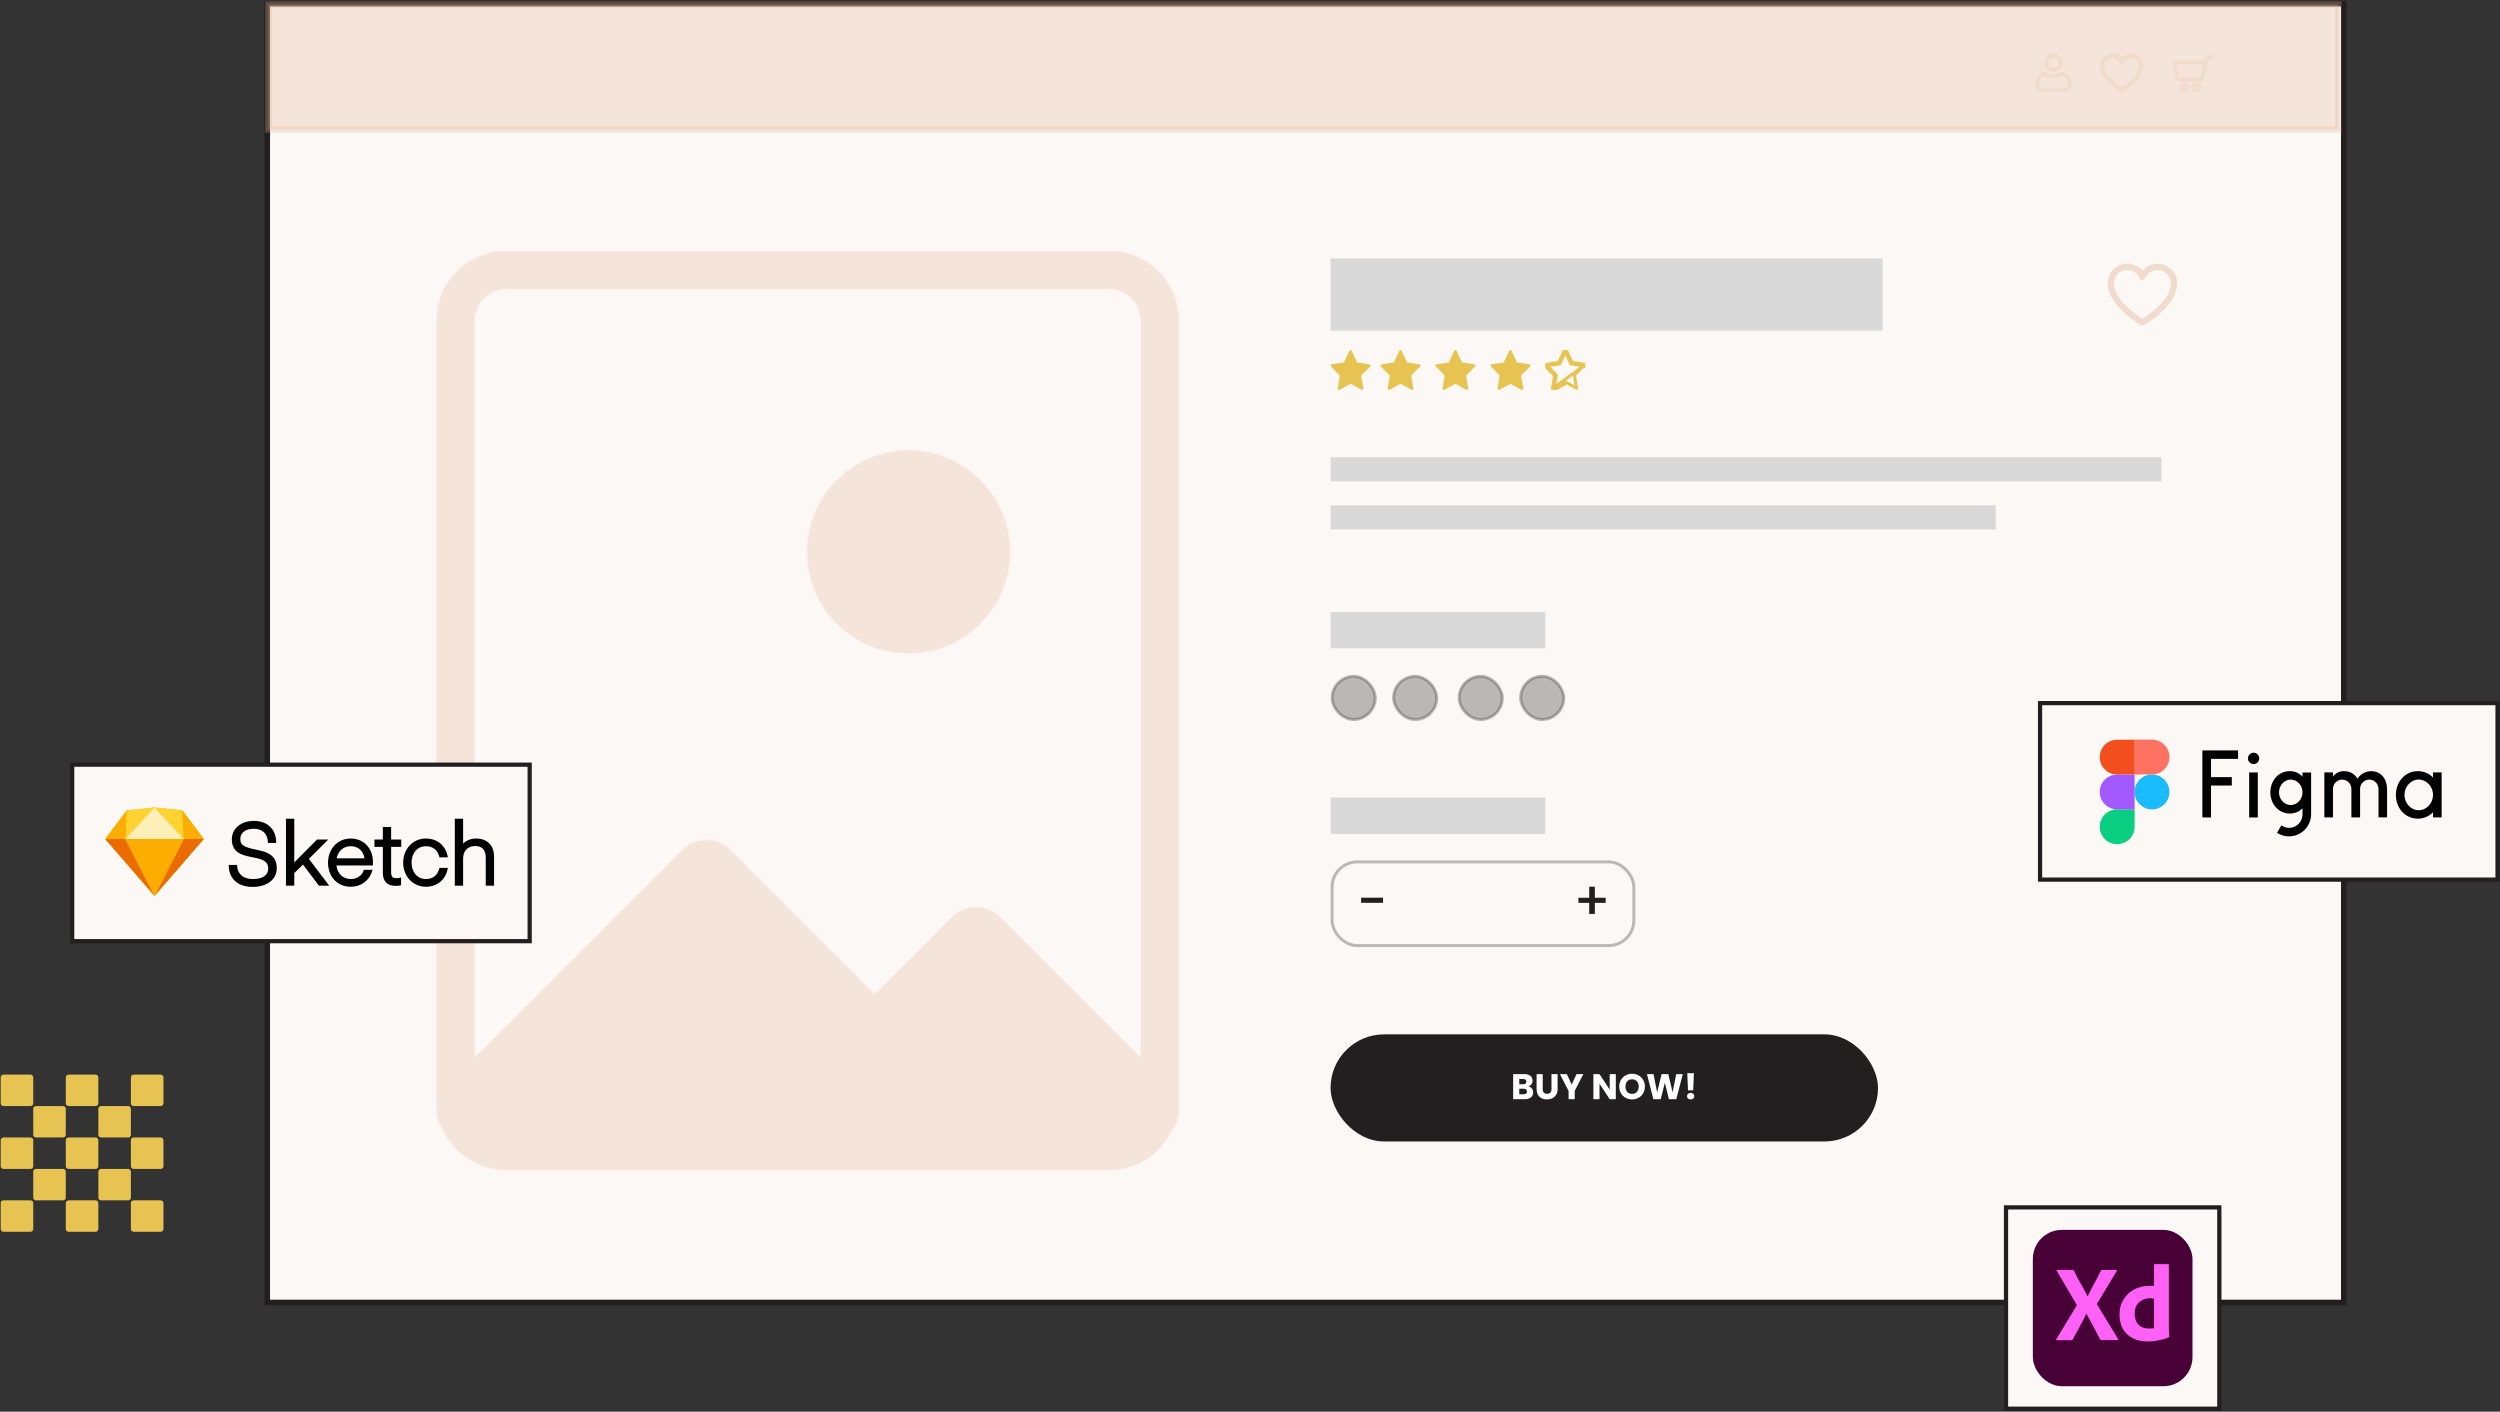 <svg width="1183" height="668" viewBox="0 0 1183 668" fill="none" xmlns="http://www.w3.org/2000/svg">
<rect x="0" y="0" width="1183" height="668" fill="#333333" stroke="none"/>
<rect x="126.468" y="1.739" width="982.618" height="614.593" fill="#FCF8F5" stroke="#231F20" stroke-width="2.636"/>
<path opacity="0.3" d="M127.06 2.118H1106.47V61.239H127.06V2.118Z" fill="#E2B596" stroke="#E2B596" stroke-width="3.021"/>
<g style="mix-blend-mode:multiply">
<rect x="548.136" y="19.144" width="129.968" height="27.949" fill="#F4E4D9"/>
</g>
<g style="mix-blend-mode:multiply">
<rect x="189.663" y="27.488" width="54.642" height="11.263" rx="5.632" fill="#F4E4D9"/>
</g>
<g style="mix-blend-mode:multiply">
<rect x="263.061" y="27.488" width="54.642" height="11.263" rx="5.632" fill="#F4E4D9"/>
</g>
<g style="mix-blend-mode:multiply">
<rect x="336.452" y="27.488" width="54.642" height="11.263" rx="5.632" fill="#F4E4D9"/>
</g>
<g style="mix-blend-mode:multiply">
<path d="M1033.65 39.542C1034.68 39.542 1035.52 40.379 1035.52 41.413C1035.52 42.446 1034.68 43.283 1033.65 43.283C1032.62 43.283 1031.78 42.446 1031.78 41.413C1031.78 40.38 1032.62 39.543 1033.65 39.542ZM1033.65 42.446C1034.22 42.446 1034.68 41.983 1034.68 41.413C1034.68 40.842 1034.22 40.38 1033.65 40.38C1033.08 40.379 1032.62 40.842 1032.62 41.413C1032.62 41.983 1033.08 42.445 1033.65 42.446Z" fill="#F0DBCC" stroke="#F0DBCC" stroke-width="0.986"/>
<path d="M1028.65 29.186H1043.51L1043.77 28.123C1044 27.195 1044.83 26.544 1045.79 26.548H1046.8C1047.04 26.548 1047.22 26.735 1047.22 26.967C1047.22 27.198 1047.04 27.386 1046.8 27.386H1045.79C1045.22 27.381 1044.72 27.768 1044.59 28.32L1042.55 36.624C1042.33 37.55 1041.49 38.198 1040.54 38.191H1031.84C1030.87 38.199 1030.03 37.532 1029.82 36.59L1028.24 29.689C1028.21 29.566 1028.24 29.437 1028.32 29.339C1028.4 29.241 1028.52 29.184 1028.65 29.186ZM1030.64 36.405C1030.76 36.966 1031.27 37.361 1031.84 37.353H1040.54C1041.11 37.359 1041.6 36.974 1041.74 36.424L1043.31 30.024H1029.17L1030.64 36.405Z" fill="#F0DBCC" stroke="#F0DBCC" stroke-width="0.986"/>
<path d="M1039.31 39.542C1040.35 39.542 1041.18 40.379 1041.18 41.413C1041.18 42.446 1040.35 43.283 1039.31 43.283C1038.28 43.283 1037.44 42.446 1037.44 41.413C1037.44 40.38 1038.28 39.543 1039.31 39.542ZM1039.31 42.446C1039.88 42.446 1040.35 41.983 1040.35 41.413C1040.35 40.842 1039.88 40.38 1039.31 40.38C1038.74 40.379 1038.28 40.842 1038.28 41.413C1038.28 41.983 1038.74 42.445 1039.31 42.446Z" fill="#F0DBCC" stroke="#F0DBCC" stroke-width="0.986"/>
<path d="M976.829 34.176C976.184 33.884 975.411 33.939 974.81 34.32C972.969 35.49 970.422 35.49 968.582 34.321C967.982 33.939 967.209 33.884 966.563 34.176C964.462 35.131 963.104 37.202 963.104 39.452V39.881C963.104 41.932 964.829 43.602 966.949 43.602H976.442C978.562 43.602 980.287 41.932 980.287 39.881V39.452C980.287 37.202 978.93 35.131 976.829 34.176ZM978.473 39.881C978.473 40.964 977.562 41.846 976.442 41.846H966.949C965.83 41.846 964.919 40.964 964.919 39.881V39.452C964.919 37.88 965.867 36.433 967.334 35.766C967.365 35.752 967.4 35.745 967.436 35.745C967.488 35.745 967.541 35.759 967.586 35.788C968.803 36.561 970.224 36.97 971.696 36.97C973.168 36.97 974.589 36.561 975.806 35.788C975.883 35.739 975.981 35.731 976.057 35.766C977.525 36.432 978.473 37.88 978.473 39.452V39.881Z" fill="#F0DBCC"/>
<path d="M971.697 33.988C974.128 33.988 976.105 32.074 976.105 29.722C976.105 27.37 974.128 25.456 971.697 25.456C969.267 25.456 967.289 27.37 967.289 29.722C967.289 32.074 969.267 33.988 971.697 33.988ZM971.697 27.212C973.127 27.212 974.291 28.338 974.291 29.722C974.291 31.106 973.127 32.232 971.697 32.232C970.267 32.232 969.104 31.106 969.104 29.722C969.104 28.338 970.267 27.212 971.697 27.212Z" fill="#F0DBCC"/>
<path d="M1004.06 42.652C1004.06 42.652 994.827 37.482 994.827 31.204C994.827 30.095 995.212 29.019 995.915 28.161C996.619 27.303 997.598 26.715 998.685 26.497C999.773 26.279 1000.9 26.445 1001.88 26.965C1002.86 27.486 1003.63 28.331 1004.06 29.354V29.354C1004.49 28.331 1005.26 27.486 1006.24 26.965C1007.22 26.445 1008.35 26.279 1009.43 26.497C1010.52 26.715 1011.5 27.303 1012.2 28.161C1012.91 29.019 1013.29 30.095 1013.29 31.204C1013.29 37.482 1004.06 42.652 1004.06 42.652Z" stroke="#F0DBCC" stroke-width="2.253" stroke-linejoin="round"/>
</g>
<g opacity="0.3">
<mask id="path-13-inside-1_2539_55323" fill="white">
<path fill-rule="evenodd" clip-rule="evenodd" d="M524.827 136.58H239.561C231.192 136.58 224.408 143.364 224.408 151.733V500.92L322.993 402.335C329.218 396.147 339.269 396.147 345.493 402.335L413.95 470.792L450.651 434.09C456.876 427.902 466.927 427.902 473.151 434.09L539.98 500.918V151.733C539.98 143.364 533.196 136.58 524.827 136.58ZM206.729 520.649C206.729 521.555 206.766 522.453 206.838 523.341C206.373 527.32 207.402 531.437 209.919 534.783C215.202 545.841 226.489 553.48 239.561 553.48H524.827C537.903 553.48 549.194 545.836 554.474 534.771C556.455 532.13 557.637 528.854 557.658 525.299C557.662 524.642 557.625 523.99 557.549 523.345C557.621 522.456 557.658 521.557 557.658 520.649V151.733C557.658 133.601 542.959 118.901 524.827 118.901H239.561C221.429 118.901 206.729 133.601 206.729 151.733V520.649ZM477.782 261.161C477.782 287.599 456.349 309.032 429.91 309.032C403.471 309.032 382.038 287.599 382.038 261.161C382.038 234.722 403.471 213.289 429.91 213.289C456.349 213.289 477.782 234.722 477.782 261.161Z"/>
</mask>
<path fill-rule="evenodd" clip-rule="evenodd" d="M524.827 136.58H239.561C231.192 136.58 224.408 143.364 224.408 151.733V500.92L322.993 402.335C329.218 396.147 339.269 396.147 345.493 402.335L413.95 470.792L450.651 434.09C456.876 427.902 466.927 427.902 473.151 434.09L539.98 500.918V151.733C539.98 143.364 533.196 136.58 524.827 136.58ZM206.729 520.649C206.729 521.555 206.766 522.453 206.838 523.341C206.373 527.32 207.402 531.437 209.919 534.783C215.202 545.841 226.489 553.48 239.561 553.48H524.827C537.903 553.48 549.194 545.836 554.474 534.771C556.455 532.13 557.637 528.854 557.658 525.299C557.662 524.642 557.625 523.99 557.549 523.345C557.621 522.456 557.658 521.557 557.658 520.649V151.733C557.658 133.601 542.959 118.901 524.827 118.901H239.561C221.429 118.901 206.729 133.601 206.729 151.733V520.649ZM477.782 261.161C477.782 287.599 456.349 309.032 429.91 309.032C403.471 309.032 382.038 287.599 382.038 261.161C382.038 234.722 403.471 213.289 429.91 213.289C456.349 213.289 477.782 234.722 477.782 261.161Z" fill="#E2B596"/>
<path d="M224.408 500.92H221.883V507.017L226.194 502.706L224.408 500.92ZM322.993 402.335L321.213 400.544L321.208 400.549L322.993 402.335ZM345.493 402.335L347.279 400.549L347.274 400.544L345.493 402.335ZM413.95 470.792L412.164 472.577L413.95 474.363L415.736 472.577L413.95 470.792ZM450.651 434.09L448.871 432.299L448.866 432.304L450.651 434.09ZM473.151 434.09L474.937 432.304L474.932 432.299L473.151 434.09ZM539.98 500.918L538.194 502.704L542.505 507.016V500.918H539.98ZM206.838 523.341L209.347 523.635L209.376 523.386L209.356 523.137L206.838 523.341ZM209.919 534.783L212.198 533.695L212.089 533.467L211.938 533.265L209.919 534.783ZM554.474 534.771L552.454 533.256L552.303 533.457L552.195 533.684L554.474 534.771ZM557.658 525.299L560.183 525.313V525.313L557.658 525.299ZM557.549 523.345L555.032 523.14L555.012 523.39L555.041 523.639L557.549 523.345ZM239.561 139.105H524.827V134.054H239.561V139.105ZM226.934 151.733C226.934 144.759 232.587 139.105 239.561 139.105V134.054C229.797 134.054 221.883 141.969 221.883 151.733H226.934ZM226.934 500.92V151.733H221.883V500.92H226.934ZM321.208 400.549L222.622 499.134L226.194 502.706L324.779 404.121L321.208 400.549ZM347.274 400.544C340.064 393.377 328.422 393.377 321.213 400.544L324.774 404.126C330.013 398.918 338.473 398.918 343.713 404.126L347.274 400.544ZM415.736 469.006L347.279 400.549L343.707 404.121L412.164 472.577L415.736 469.006ZM448.866 432.304L412.164 469.006L415.736 472.577L452.437 435.876L448.866 432.304ZM474.932 432.299C467.722 425.132 456.08 425.132 448.871 432.299L452.432 435.881C457.671 430.673 466.131 430.673 471.371 435.881L474.932 432.299ZM541.766 499.133L474.937 432.304L471.365 435.876L538.194 502.704L541.766 499.133ZM537.454 151.733V500.918H542.505V151.733H537.454ZM524.827 139.105C531.801 139.105 537.454 144.759 537.454 151.733H542.505C542.505 141.969 534.59 134.054 524.827 134.054V139.105ZM209.356 523.137C209.289 522.317 209.255 521.487 209.255 520.649H204.204C204.204 521.624 204.243 522.59 204.321 523.546L209.356 523.137ZM211.938 533.265C209.823 530.454 208.954 526.99 209.347 523.635L204.33 523.048C203.791 527.649 204.981 532.419 207.901 536.301L211.938 533.265ZM239.561 550.955C227.498 550.955 217.077 543.908 212.198 533.695L207.64 535.872C213.326 547.774 225.48 556.006 239.561 556.006V550.955ZM524.827 550.955H239.561V556.006H524.827V550.955ZM552.195 533.684C547.319 543.903 536.894 550.955 524.827 550.955V556.006C538.913 556.006 551.07 547.768 556.754 535.859L552.195 533.684ZM555.132 525.284C555.115 528.279 554.121 531.033 552.454 533.256L556.495 536.287C558.789 533.227 560.159 529.428 560.183 525.313L555.132 525.284ZM555.041 523.639C555.105 524.182 555.136 524.731 555.132 525.284L560.183 525.313C560.188 524.553 560.145 523.797 560.058 523.05L555.041 523.639ZM555.133 520.649C555.133 521.488 555.099 522.319 555.032 523.14L560.066 523.549C560.144 522.592 560.184 521.625 560.184 520.649H555.133ZM555.133 151.733V520.649H560.184V151.733H555.133ZM524.827 121.427C541.564 121.427 555.133 134.995 555.133 151.733H560.184C560.184 132.206 544.354 116.376 524.827 116.376V121.427ZM239.561 121.427H524.827V116.376H239.561V121.427ZM209.255 151.733C209.255 134.995 222.823 121.427 239.561 121.427V116.376C220.034 116.376 204.204 132.206 204.204 151.733H209.255ZM209.255 520.649V151.733H204.204V520.649H209.255ZM429.91 311.558C457.744 311.558 480.307 288.994 480.307 261.161H475.256C475.256 286.205 454.954 306.507 429.91 306.507V311.558ZM379.513 261.161C379.513 288.994 402.076 311.558 429.91 311.558V306.507C404.866 306.507 384.564 286.205 384.564 261.161H379.513ZM429.91 210.763C402.076 210.763 379.513 233.327 379.513 261.161H384.564C384.564 236.117 404.866 215.814 429.91 215.814V210.763ZM480.307 261.161C480.307 233.327 457.744 210.763 429.91 210.763V215.814C454.954 215.814 475.256 236.117 475.256 261.161H480.307Z" fill="#E2B596" mask="url(#path-13-inside-1_2539_55323)"/>
</g>
<rect x="629.618" y="122.301" width="261.244" height="34.194" fill="#D9D9D9"/>
<rect x="629.618" y="489.46" width="259.064" height="50.685" rx="25.343" fill="#231F20"/>
<path d="M723.209 514.051C723.897 514.197 724.448 514.541 724.865 515.081C725.282 515.611 725.49 516.219 725.49 516.906C725.49 517.897 725.141 518.685 724.443 519.271C723.756 519.846 722.793 520.133 721.554 520.133H716.029V508.273H721.368C722.573 508.273 723.514 508.548 724.189 509.1C724.876 509.652 725.22 510.401 725.22 511.347C725.22 512.046 725.034 512.626 724.662 513.088C724.302 513.549 723.818 513.87 723.209 514.051ZM718.918 513.071H720.81C721.283 513.071 721.644 512.969 721.892 512.767C722.151 512.553 722.28 512.243 722.28 511.837C722.28 511.432 722.151 511.122 721.892 510.908C721.644 510.694 721.283 510.587 720.81 510.587H718.918V513.071ZM721.047 517.801C721.531 517.801 721.903 517.694 722.162 517.48C722.432 517.255 722.567 516.934 722.567 516.517C722.567 516.101 722.427 515.774 722.145 515.537C721.875 515.301 721.497 515.183 721.013 515.183H718.918V517.801H721.047ZM730.004 508.273V515.368C730.004 516.078 730.179 516.624 730.528 517.007C730.877 517.39 731.39 517.582 732.065 517.582C732.741 517.582 733.259 517.39 733.62 517.007C733.98 516.624 734.16 516.078 734.16 515.368V508.273H737.049V515.352C737.049 516.41 736.824 517.306 736.374 518.038C735.923 518.77 735.315 519.322 734.549 519.694C733.794 520.065 732.95 520.251 732.015 520.251C731.08 520.251 730.241 520.071 729.497 519.71C728.765 519.339 728.185 518.787 727.757 518.055C727.329 517.311 727.115 516.41 727.115 515.352V508.273H730.004ZM749.249 508.273L745.144 516.213V520.133H742.254V516.213L738.149 508.273H741.427L743.724 513.24L746.005 508.273H749.249ZM764.603 520.133H761.714L756.882 512.817V520.133H753.993V508.273H756.882L761.714 515.622V508.273H764.603V520.133ZM772.307 520.251C771.192 520.251 770.167 519.992 769.232 519.474C768.308 518.956 767.57 518.235 767.019 517.311C766.478 516.376 766.208 515.329 766.208 514.169C766.208 513.009 766.478 511.967 767.019 511.043C767.57 510.12 768.308 509.399 769.232 508.881C770.167 508.363 771.192 508.104 772.307 508.104C773.422 508.104 774.441 508.363 775.365 508.881C776.3 509.399 777.032 510.12 777.561 511.043C778.102 511.967 778.372 513.009 778.372 514.169C778.372 515.329 778.102 516.376 777.561 517.311C777.02 518.235 776.288 518.956 775.365 519.474C774.441 519.992 773.422 520.251 772.307 520.251ZM772.307 517.615C773.253 517.615 774.007 517.3 774.571 516.669C775.145 516.039 775.432 515.205 775.432 514.169C775.432 513.121 775.145 512.288 774.571 511.668C774.007 511.038 773.253 510.722 772.307 510.722C771.349 510.722 770.583 511.032 770.009 511.652C769.446 512.271 769.164 513.11 769.164 514.169C769.164 515.216 769.446 516.055 770.009 516.686C770.583 517.306 771.349 517.615 772.307 517.615ZM796.3 508.273L793.208 520.133H789.711L787.818 512.327L785.859 520.133H782.361L779.354 508.273H782.446L784.152 516.906L786.264 508.273H789.44L791.468 516.906L793.191 508.273H796.3ZM801.55 507.85L801.212 515.943H798.762L798.424 507.85H801.55ZM800.029 520.268C799.523 520.268 799.106 520.122 798.779 519.829C798.464 519.525 798.306 519.153 798.306 518.714C798.306 518.263 798.464 517.886 798.779 517.582C799.106 517.278 799.523 517.126 800.029 517.126C800.525 517.126 800.931 517.278 801.246 517.582C801.573 517.886 801.736 518.263 801.736 518.714C801.736 519.153 801.573 519.525 801.246 519.829C800.931 520.122 800.525 520.268 800.029 520.268Z" fill="white"/>
<rect x="629.618" y="216.377" width="393.164" height="11.377" fill="#D9D9D9"/>
<rect x="629.618" y="239.131" width="314.76" height="11.377" fill="#D9D9D9"/>
<rect x="629.62" y="377.382" width="101.635" height="17.211" fill="#D9D9D9"/>
<rect opacity="0.3" x="630.331" y="407.851" width="142.806" height="39.58" rx="11.916" stroke="#231F20" stroke-width="1.422"/>
<path d="M654.457 424.789V427.213H644.077V424.789H654.457Z" fill="#231F20"/>
<path d="M759.79 427.239H754.689V432.467H752.012V427.239H746.91V424.814H752.012V419.586H754.689V424.814H759.79V427.239Z" fill="#231F20"/>
<rect x="629.62" y="289.563" width="101.635" height="17.211" fill="#D9D9D9"/>
<rect opacity="0.3" x="630.331" y="320.033" width="20.457" height="20.457" rx="10.228" fill="#231F20" stroke="#231F20" stroke-width="1.422"/>
<rect opacity="0.3" x="659.427" y="320.033" width="20.457" height="20.457" rx="10.228" fill="#231F20" stroke="#231F20" stroke-width="1.422"/>
<rect opacity="0.3" x="690.448" y="320.033" width="20.457" height="20.457" rx="10.228" fill="#231F20" stroke="#231F20" stroke-width="1.422"/>
<rect opacity="0.3" x="719.542" y="320.033" width="20.457" height="20.457" rx="10.228" fill="#231F20" stroke="#231F20" stroke-width="1.422"/>
<g clip-path="url(#clip0_2539_55323)">
<path d="M648.026 172.403L642.213 171.515L639.608 165.965C639.413 165.551 638.733 165.551 638.539 165.965L635.934 171.515L630.121 172.403C629.644 172.476 629.453 173.057 629.788 173.399L634.011 177.728L633.013 183.847C632.933 184.334 633.452 184.698 633.882 184.46L639.074 181.59L644.266 184.46C644.691 184.697 645.215 184.339 645.135 183.848L644.137 177.729L648.36 173.4C648.694 173.057 648.503 172.476 648.026 172.403Z" fill="#E7C352"/>
</g>
<g clip-path="url(#clip1_2539_55323)">
<path d="M671.665 172.403L665.852 171.515L663.247 165.965C663.052 165.551 662.372 165.551 662.177 165.965L659.573 171.515L653.76 172.403C653.282 172.476 653.092 173.057 653.427 173.399L657.65 177.728L656.651 183.847C656.572 184.334 657.091 184.698 657.52 184.46L662.712 181.59L667.904 184.46C668.33 184.697 668.854 184.339 668.773 183.848L667.775 177.729L671.998 173.4C672.333 173.057 672.142 172.476 671.665 172.403Z" fill="#E7C352"/>
</g>
<g clip-path="url(#clip2_2539_55323)">
<path d="M697.664 172.403L691.851 171.515L689.246 165.965C689.051 165.551 688.371 165.551 688.176 165.965L685.572 171.515L679.759 172.403C679.281 172.476 679.091 173.057 679.426 173.399L683.649 177.728L682.65 183.847C682.571 184.334 683.09 184.698 683.519 184.46L688.711 181.59L693.903 184.46C694.329 184.697 694.853 184.339 694.773 183.848L693.774 177.729L697.997 173.4C698.332 173.057 698.141 172.476 697.664 172.403Z" fill="#E7C352"/>
</g>
<g clip-path="url(#clip3_2539_55323)">
<path d="M723.667 172.403L717.854 171.515L715.249 165.965C715.054 165.551 714.374 165.551 714.179 165.965L711.575 171.515L705.762 172.403C705.284 172.476 705.094 173.057 705.428 173.399L709.651 177.728L708.653 183.847C708.574 184.334 709.093 184.698 709.522 184.46L714.714 181.59L719.906 184.46C720.332 184.697 720.856 184.339 720.775 183.848L719.777 177.729L724 173.4C724.335 173.057 724.144 172.476 723.667 172.403Z" fill="#E7C352"/>
</g>
<g clip-path="url(#clip4_2539_55323)">
<path d="M734.649 183.847L735.648 177.728L731.425 173.399C731.09 173.057 731.28 172.476 731.758 172.403M734.649 183.847L749.574 172.988L749.556 173.106L749.555 173.106M734.649 183.847C734.57 184.334 735.089 184.698 735.518 184.46M734.649 183.847L735.518 184.46M731.758 172.403L731.847 172.987L731.847 172.987L731.865 173.106L731.866 173.106M731.758 172.403L737.571 171.515L740.175 165.965M731.758 172.403L731.847 172.986L731.847 172.987L731.866 173.106M731.866 173.106L732.097 173.07M731.866 173.106C731.964 173.091 732 172.972 731.934 172.903L732.097 173.07M732.097 173.07L736.157 177.231L736.407 177.488L736.349 177.843L735.391 183.718M732.097 173.07L737.678 172.218L738.053 172.161L738.214 171.817L740.71 166.5M735.391 183.718L735.174 183.837L735.173 183.838C735.173 183.838 735.174 183.838 735.174 183.837C735.191 183.828 735.217 183.822 735.244 183.824C735.27 183.826 735.289 183.834 735.302 183.844C735.316 183.853 735.33 183.868 735.34 183.891C735.352 183.917 735.354 183.944 735.351 183.962L735.391 183.718ZM735.391 183.718L740.366 180.968L740.71 180.778L741.054 180.968L746.03 183.718M746.03 183.718L746.07 183.963C746.067 183.946 746.069 183.919 746.081 183.893C746.092 183.868 746.107 183.853 746.12 183.843C746.134 183.834 746.152 183.826 746.177 183.824C746.203 183.822 746.229 183.829 746.247 183.838L746.03 183.718ZM746.03 183.718L745.071 177.843L745.014 177.489L745.264 177.232L749.325 173.07M749.325 173.07L749.555 173.106M749.325 173.07L749.487 172.904C749.421 172.972 749.456 173.09 749.555 173.106M749.325 173.07L743.743 172.218L743.368 172.161L743.206 171.817L740.71 166.5M749.555 173.106L749.573 172.988L749.487 172.904L749.487 172.904L749.573 172.987L749.663 172.403M740.71 166.5L740.819 166.267M740.71 166.5L740.601 166.267M740.819 166.267L740.819 166.267L740.71 166.216L741.244 165.965L740.71 166.216L740.175 165.965M740.819 166.267C740.797 166.313 740.764 166.342 740.74 166.355C740.729 166.361 740.721 166.363 740.717 166.364C740.713 166.365 740.711 166.365 740.71 166.365C740.709 166.365 740.707 166.365 740.703 166.364C740.699 166.363 740.691 166.361 740.68 166.355C740.656 166.342 740.623 166.313 740.601 166.267M740.819 166.267L740.71 166.216L740.601 166.267M740.175 165.965C740.37 165.551 741.05 165.551 741.245 165.965L743.85 171.515L749.663 172.403M740.175 165.965L740.71 166.216L740.601 166.267L740.601 166.267M749.663 172.403L749.574 172.988L749.663 172.403ZM735.518 184.46L740.71 181.59L735.518 184.46Z" stroke="#E7C352" stroke-width="1.422"/>
</g>
<path d="M1013.81 152.536C1013.81 152.536 998.884 144.177 998.884 134.027C998.884 132.233 999.506 130.495 1000.64 129.107C1001.78 127.72 1003.36 126.769 1005.12 126.417C1006.88 126.064 1008.71 126.332 1010.29 127.174C1011.88 128.017 1013.12 129.381 1013.81 131.037V131.037C1014.5 129.381 1015.74 128.017 1017.33 127.174C1018.91 126.332 1020.74 126.064 1022.5 126.417C1024.26 126.769 1025.84 127.72 1026.98 129.107C1028.11 130.495 1028.74 132.233 1028.74 134.027C1028.74 144.177 1013.81 152.536 1013.81 152.536Z" stroke="#F0DBCC" stroke-width="3" stroke-linecap="round" stroke-linejoin="round"/>
<rect x="34.156" y="361.84" width="216.489" height="83.523" fill="#FCF8F5" stroke="#231F20" stroke-width="2"/>
<path fill-rule="evenodd" clip-rule="evenodd" d="M112.194 409.772L112.159 409.299H111.685H108.741H108.208L108.23 409.831C108.473 415.759 112.469 419.685 119.576 419.685C126.355 419.685 130.964 416.164 130.964 410.833C130.964 407.95 129.964 405.91 128.059 404.517C126.593 403.445 124.84 402.841 121.934 402.211C121.74 402.169 121.537 402.126 121.295 402.075C121.151 402.045 120.634 401.937 120.661 401.942C115.383 400.836 113.709 399.874 113.709 397.012C113.709 394.051 116.13 392.166 120.19 392.166C124.14 392.166 126.637 394.579 126.753 398.377L126.768 398.872H127.264H130.167H130.69L130.678 398.349C130.542 392.429 126.569 388.445 120.149 388.445C113.856 388.445 109.701 392.232 109.701 397.134C109.701 400.009 110.7 402.01 112.609 403.348C114.063 404.367 115.748 404.907 118.719 405.507C118.858 405.535 119.003 405.564 119.176 405.598C119.283 405.619 119.404 405.643 119.631 405.688C122.442 406.244 123.683 406.588 124.814 407.246C126.219 408.063 126.916 409.23 126.916 411.037C126.916 414.175 124.278 415.964 119.658 415.964C115.236 415.964 112.491 413.747 112.194 409.772ZM139.245 387.934V387.423H138.734H135.83H135.319V387.934V418.602V419.113H135.83H138.734H139.245V418.602V413.134L143.377 409.109L150.756 418.909L150.909 419.113H151.164H154.763H155.793L155.17 418.293L146.158 406.423L154.469 398.151L155.347 397.277H154.109H150.224H150.011L149.861 397.428L139.245 408.12V387.934ZM175.924 409.545H176.404L176.434 409.065C176.439 408.981 176.447 408.842 176.455 408.674C176.461 408.541 176.466 408.412 176.47 408.289C176.473 408.156 176.476 408.036 176.476 407.929C176.476 401.514 172.226 396.787 165.946 396.787C159.678 396.787 155.213 401.819 155.213 408.175C155.213 414.715 159.476 419.604 165.987 419.604C170.911 419.604 174.714 416.682 176.085 412.251L176.29 411.589H175.596H172.571H172.21L172.089 411.929C171.228 414.355 168.898 415.964 166.028 415.964C162.276 415.964 159.66 413.387 159.189 409.545H175.924ZM159.308 406.151C159.97 402.71 162.501 400.426 165.946 400.426C169.498 400.426 171.948 402.635 172.484 406.151H159.308ZM189.356 400.753H189.867V400.242V397.789V397.277H189.356H185.083V391.859V391.348H184.572H181.669H181.158V391.859V397.277H177.702H177.191V397.789V400.242V400.753H177.702H181.158V413C181.158 417.017 183.241 419.195 187.066 419.195C187.734 419.195 188.309 419.155 188.793 419.088C189.091 419.046 189.297 419.003 189.411 418.972L189.785 418.868V418.479V415.862V415.228L189.166 415.363C189.141 415.368 189.091 415.378 189.019 415.392C188.898 415.415 188.762 415.437 188.617 415.459C188.246 415.513 187.877 415.548 187.538 415.555C187.503 415.555 187.468 415.556 187.434 415.556C185.759 415.556 185.083 414.768 185.083 412.795V400.753H189.356ZM201.562 419.604C206.995 419.604 210.832 416.165 211.795 411.3L211.916 410.69H211.294H208.35H207.957L207.856 411.069C207.03 414.174 204.79 415.964 201.562 415.964C197.533 415.964 194.754 412.786 194.754 408.216C194.754 403.61 197.528 400.426 201.562 400.426C204.79 400.426 207.03 402.216 207.856 405.321L207.957 405.701H208.35H211.294H211.916L211.795 405.09C210.832 400.225 206.995 396.787 201.562 396.787C195.25 396.787 190.787 401.854 190.787 408.216C190.787 414.542 195.256 419.604 201.562 419.604ZM219.145 387.934V387.423H218.634H215.73H215.219V387.934V418.602V419.113H215.73H218.634H219.145V418.602V406.294C219.145 402.544 221.427 400.344 224.89 400.344C228.197 400.344 229.858 402.259 229.858 405.885V418.602V419.113H230.369H233.273H233.784V418.602V405.312C233.784 400.19 230.612 396.787 225.381 396.787C222.689 396.787 220.526 397.773 219.145 399.188V387.934Z" fill="black"/>
<path fill-rule="evenodd" clip-rule="evenodd" d="M59.968 383.471L73.112 382.093L86.255 383.471L96.431 397.021L73.112 423.957L49.793 397.021L59.968 383.471Z" fill="#FDB300"/>
<path fill-rule="evenodd" clip-rule="evenodd" d="M59.238 397.021L73.112 423.958L49.793 397.021H59.238Z" fill="#EA6C00"/>
<path fill-rule="evenodd" clip-rule="evenodd" d="M86.986 397.021L73.113 423.958L96.432 397.021H86.986Z" fill="#EA6C00"/>
<path fill-rule="evenodd" clip-rule="evenodd" d="M59.237 397.021H86.984L73.111 423.958L59.237 397.021Z" fill="#FDAD00"/>
<path fill-rule="evenodd" clip-rule="evenodd" d="M73.113 382.093L59.969 383.471L59.239 397.021L73.113 382.093Z" fill="#FDD231"/>
<path fill-rule="evenodd" clip-rule="evenodd" d="M73.114 382.093L86.257 383.471L86.987 397.021L73.114 382.093Z" fill="#FDD231"/>
<path fill-rule="evenodd" clip-rule="evenodd" d="M96.432 397.021L86.256 383.471L86.986 397.021H96.432Z" fill="#FDAD00"/>
<path fill-rule="evenodd" clip-rule="evenodd" d="M49.793 397.021L59.968 383.471L59.238 397.021H49.793Z" fill="#FDAD00"/>
<path fill-rule="evenodd" clip-rule="evenodd" d="M73.113 382.093L59.239 397.021H86.986L73.113 382.093Z" fill="#FEEEB7"/>
<rect x="965.354" y="332.713" width="216.489" height="83.523" fill="#FCF8F5" stroke="#231F20" stroke-width="2"/>
<path d="M1042.17 355.096V386.8L1046.25 386.831V371.726H1056.09V367.74H1046.25V359.082H1059.05V355.096H1042.17ZM1066.4 361.542C1067.86 361.542 1069.08 360.359 1069.08 358.864C1069.08 357.369 1067.89 356.186 1066.4 356.186C1064.93 356.186 1063.72 357.369 1063.72 358.864C1063.72 360.359 1064.9 361.542 1066.4 361.542ZM1064.31 365.529V386.831H1068.39V365.529H1064.31ZM1083.53 364.906C1078.11 364.906 1074.34 369.484 1074.34 374.934C1074.34 380.384 1078.11 384.962 1083.53 384.962C1086.02 384.962 1088.04 384.028 1089.54 382.44V385.274C1089.57 388.793 1086.77 391.72 1083.22 391.752C1083.18 391.752 1083.18 391.752 1083.15 391.752C1081.85 391.752 1080.57 391.253 1079.54 390.537L1077.49 394.087C1082.34 397.233 1088.82 395.831 1091.94 390.973C1093.03 389.26 1093.62 387.298 1093.62 385.274V365.56H1089.54V367.46C1088.04 365.871 1086.02 364.906 1083.53 364.906ZM1078.42 374.934C1078.42 371.539 1081 368.892 1083.99 368.892C1086.98 368.892 1089.54 371.571 1089.54 374.934C1089.54 378.329 1086.95 380.945 1083.99 380.945C1081 380.945 1078.42 378.298 1078.42 374.934ZM1108.32 368.892C1105.89 368.923 1103.93 370.917 1103.96 373.346V386.8H1099.88V365.498H1103.96V367.46C1105.2 365.809 1107.13 364.875 1109.22 364.906C1112.09 364.906 1114.3 366.307 1115.54 368.487C1116.98 366.276 1119.4 364.937 1122.02 364.906C1126.66 364.906 1129.56 368.643 1129.56 373.283V386.8H1125.51V373.346C1125.51 370.917 1123.58 368.923 1121.15 368.892C1118.72 368.923 1116.76 370.917 1116.79 373.346V386.8H1112.68V373.346C1112.68 370.917 1110.75 368.923 1108.32 368.892ZM1151.3 367.927C1149.43 365.965 1146.81 364.875 1144.1 364.906C1138.03 364.906 1133.73 370.045 1133.73 376.149C1133.73 382.284 1138.03 387.391 1144.1 387.391C1146.81 387.391 1149.4 386.301 1151.3 384.371V386.8H1155.38V365.498H1151.3V367.927ZM1137.81 376.149C1137.81 372.1 1140.92 368.861 1144.57 368.861C1148.18 368.892 1151.3 372.1 1151.3 376.149C1151.3 380.197 1148.18 383.405 1144.54 383.405C1140.96 383.436 1137.81 380.228 1137.81 376.149Z" fill="black"/>
<path d="M1010.07 374.744C1010.07 370.189 1013.77 366.491 1018.32 366.491C1022.88 366.491 1026.58 370.189 1026.58 374.744C1026.58 379.299 1022.88 382.997 1018.32 382.997C1013.77 382.997 1010.07 379.299 1010.07 374.744Z" fill="#1ABCFE"/>
<path d="M993.59 391.226C993.59 386.671 997.288 382.973 1001.84 382.973H1010.1V391.226C1010.1 395.781 1006.4 399.479 1001.84 399.479C997.288 399.479 993.59 395.781 993.59 391.226Z" fill="#0ACF83"/>
<path d="M1010.07 350.01V366.491H1018.32C1022.88 366.491 1026.58 362.794 1026.58 358.238C1026.58 353.683 1022.88 349.985 1018.32 349.985H1010.07V350.01Z" fill="#FF7262"/>
<path d="M993.59 358.263C993.59 362.818 997.288 366.516 1001.84 366.516H1010.1V350.034H1001.84C997.288 350.01 993.59 353.708 993.59 358.263Z" fill="#F24E1E"/>
<path d="M993.59 374.743C993.59 379.298 997.288 382.996 1001.84 382.996H1010.1V366.515H1001.84C997.288 366.49 993.59 370.188 993.59 374.743Z" fill="#A259FF"/>
<rect x="949.246" y="571.337" width="100.936" height="95.259" fill="#FCF8F5" stroke="#231F20" stroke-width="2"/>
<g clip-path="url(#clip5_2539_55323)">
<path d="M966.829 569.114H1032.59C1042.56 569.114 1050.62 577.21 1050.62 587.223V650.711C1050.62 660.724 1042.56 668.819 1032.59 668.819H966.829C956.858 668.819 948.797 660.724 948.797 650.711V587.223C948.797 577.21 956.858 569.114 966.829 569.114Z" fill="#470137"/>
<path d="M1001.66 601.421L992.218 617.07L1002.29 633.668C1002.35 633.794 1002.39 633.921 1002.35 634.047C1002.32 634.174 1002.2 634.079 1002.01 634.11H994.8C994.296 634.11 993.95 634.079 993.729 633.763C993.068 632.435 992.376 631.139 991.715 629.811C991.053 628.515 990.329 627.187 989.574 625.828C988.818 624.468 988.063 623.109 987.307 621.718H987.244C986.583 623.077 985.859 624.436 985.135 625.796C984.411 627.155 983.687 628.515 982.995 629.842C982.271 631.17 981.547 632.53 980.823 633.826C980.697 634.142 980.445 634.174 980.099 634.174H973.173C973.047 634.174 972.953 634.237 972.953 634.079C972.921 633.952 972.953 633.826 973.016 633.731L982.806 617.608L973.268 601.39C973.173 601.263 973.142 601.137 973.205 601.074C973.268 600.979 973.393 600.947 973.519 600.947H980.665C980.823 600.947 980.98 600.979 981.106 601.01C981.232 601.074 981.326 601.169 981.421 601.295C982.019 602.654 982.711 604.014 983.435 605.373C984.191 606.733 984.915 608.06 985.702 609.388C986.457 610.716 987.15 612.044 987.811 613.403H987.874C988.535 612.012 989.228 610.653 989.92 609.325C990.613 607.997 991.337 606.669 992.061 605.342C992.785 604.014 993.477 602.654 994.17 601.358C994.201 601.232 994.264 601.105 994.359 601.042C994.485 600.979 994.611 600.947 994.768 600.979H1001.41C1001.57 600.947 1001.73 601.042 1001.76 601.2C1001.79 601.232 1001.73 601.358 1001.66 601.421Z" fill="#FF61F6"/>
<path d="M1016.21 634.775C1013.88 634.806 1011.55 634.332 1009.44 633.352C1007.45 632.435 1005.82 630.918 1004.68 629.053C1003.52 627.124 1002.95 624.721 1002.95 621.845C1002.92 619.505 1003.52 617.197 1004.68 615.174C1005.88 613.119 1007.61 611.412 1009.69 610.274C1011.89 609.041 1014.54 608.44 1017.65 608.44C1017.81 608.44 1018.03 608.44 1018.32 608.472C1018.6 608.503 1018.91 608.503 1019.29 608.535V598.545C1019.29 598.324 1019.39 598.197 1019.61 598.197H1026C1026.15 598.166 1026.28 598.292 1026.31 598.419C1026.31 598.45 1026.31 598.482 1026.31 598.482V628.578C1026.31 629.147 1026.34 629.78 1026.37 630.475C1026.44 631.139 1026.47 631.771 1026.5 632.309C1026.5 632.53 1026.41 632.72 1026.19 632.815C1024.55 633.51 1022.82 634.016 1021.05 634.332C1019.45 634.617 1017.84 634.775 1016.21 634.775ZM1019.29 628.452V614.542C1019.01 614.479 1018.72 614.415 1018.44 614.384C1018.09 614.352 1017.75 614.32 1017.4 614.32C1016.17 614.32 1014.95 614.573 1013.85 615.142C1012.77 615.68 1011.86 616.47 1011.17 617.482C1010.48 618.494 1010.13 619.853 1010.13 621.497C1010.1 622.603 1010.29 623.71 1010.67 624.753C1010.98 625.607 1011.45 626.365 1012.08 626.998C1012.68 627.567 1013.4 628.009 1014.22 628.262C1015.07 628.547 1015.95 628.673 1016.84 628.673C1017.31 628.673 1017.75 628.642 1018.16 628.61C1018.57 628.642 1018.91 628.578 1019.29 628.452Z" fill="#FF61F6"/>
</g>
<path d="M1.632 508.516H14.431C15.149 508.516 15.733 509.099 15.733 509.818V522.085C15.733 522.804 15.149 523.388 14.431 523.388H1.632C0.914 523.388 0.33 522.804 0.33 522.085V509.818C0.33 509.099 0.914 508.516 1.632 508.516Z" fill="#E7C352"/>
<path d="M17.036 523.388H29.834C30.552 523.388 31.136 523.971 31.136 524.69V536.957C31.136 537.676 30.552 538.26 29.834 538.26H17.036C16.317 538.26 15.733 537.676 15.733 536.957V524.69C15.733 523.971 16.317 523.388 17.036 523.388Z" fill="#E7C352"/>
<path d="M32.438 508.516H45.236C45.955 508.516 46.538 509.099 46.538 509.818V522.085C46.538 522.804 45.955 523.388 45.236 523.388H32.438C31.719 523.388 31.136 522.804 31.136 522.085V509.818C31.136 509.099 31.719 508.516 32.438 508.516Z" fill="#E7C352"/>
<path d="M47.841 523.388H60.639C61.358 523.388 61.942 523.971 61.942 524.69V536.957C61.942 537.676 61.358 538.26 60.639 538.26H47.841C47.123 538.26 46.539 537.676 46.539 536.957V524.69C46.539 523.971 47.123 523.388 47.841 523.388Z" fill="#E7C352"/>
<path d="M63.246 508.516H76.044C76.763 508.516 77.346 509.099 77.346 509.818V522.085C77.346 522.804 76.763 523.388 76.044 523.388H63.246C62.527 523.388 61.943 522.804 61.943 522.085V509.818C61.943 509.099 62.527 508.516 63.246 508.516Z" fill="#E7C352"/>
<path d="M1.632 538.26H14.431C15.149 538.26 15.733 538.843 15.733 539.562V551.829C15.733 552.548 15.149 553.132 14.431 553.132H1.632C0.914 553.132 0.33 552.548 0.33 551.829V539.562C0.33 538.843 0.914 538.26 1.632 538.26Z" fill="#E7C352"/>
<path d="M32.437 538.26H45.232C45.951 538.26 46.535 538.843 46.535 539.562V551.829C46.535 552.548 45.951 553.132 45.232 553.132H32.434C31.715 553.132 31.132 552.548 31.132 551.829V539.562C31.132 538.843 31.715 538.26 32.434 538.26H32.437Z" fill="#E7C352"/>
<path d="M63.245 538.26H76.04C76.759 538.26 77.342 538.843 77.342 539.562V551.829C77.342 552.548 76.759 553.132 76.04 553.132H63.242C62.523 553.132 61.94 552.548 61.94 551.829V539.562C61.94 538.843 62.523 538.26 63.242 538.26H63.245Z" fill="#E7C352"/>
<path d="M17.036 553.131H29.834C30.552 553.131 31.136 553.714 31.136 554.433V566.701C31.136 567.419 30.552 568.003 29.834 568.003H17.036C16.317 568.003 15.733 567.419 15.733 566.701V554.433C15.733 553.714 16.317 553.131 17.036 553.131Z" fill="#E7C352"/>
<path d="M47.841 553.131H60.639C61.358 553.131 61.942 553.714 61.942 554.433V566.701C61.942 567.419 61.358 568.003 60.639 568.003H47.841C47.123 568.003 46.539 567.419 46.539 566.701V554.433C46.539 553.714 47.123 553.131 47.841 553.131Z" fill="#E7C352"/>
<path d="M1.632 568.006H14.431C15.149 568.006 15.733 568.589 15.733 569.308V581.576C15.733 582.294 15.149 582.878 14.431 582.878H1.632C0.914 582.878 0.33 582.294 0.33 581.576V569.308C0.33 568.589 0.914 568.006 1.632 568.006Z" fill="#E7C352"/>
<path d="M32.437 568.007H45.232C45.951 568.007 46.535 568.59 46.535 569.309V581.576C46.535 582.295 45.951 582.879 45.232 582.879H32.434C31.715 582.879 31.132 582.295 31.132 581.576V569.309C31.132 568.59 31.715 568.007 32.434 568.007H32.437Z" fill="#E7C352"/>
<path d="M63.245 568.007H76.04C76.759 568.007 77.342 568.59 77.342 569.309V581.576C77.342 582.295 76.759 582.879 76.04 582.879H63.242C62.523 582.879 61.94 582.295 61.94 581.576V569.309C61.94 568.59 62.523 568.007 63.242 568.007H63.245Z" fill="#E7C352"/>
<defs>
<clipPath id="clip0_2539_55323">
<rect width="18.909" height="18.909" fill="white" transform="translate(629.62 165.64)"/>
</clipPath>
<clipPath id="clip1_2539_55323">
<rect width="18.909" height="18.909" fill="white" transform="translate(653.258 165.64)"/>
</clipPath>
<clipPath id="clip2_2539_55323">
<rect width="18.909" height="18.909" fill="white" transform="translate(679.256 165.64)"/>
</clipPath>
<clipPath id="clip3_2539_55323">
<rect width="18.909" height="18.909" fill="white" transform="translate(705.259 165.64)"/>
</clipPath>
<clipPath id="clip4_2539_55323">
<rect width="18.909" height="18.909" fill="white" transform="translate(731.257 165.64)"/>
</clipPath>
<clipPath id="clip5_2539_55323">
<rect x="961.937" y="581.979" width="75.551" height="73.977" rx="13.761" fill="white"/>
</clipPath>
</defs>
</svg>
